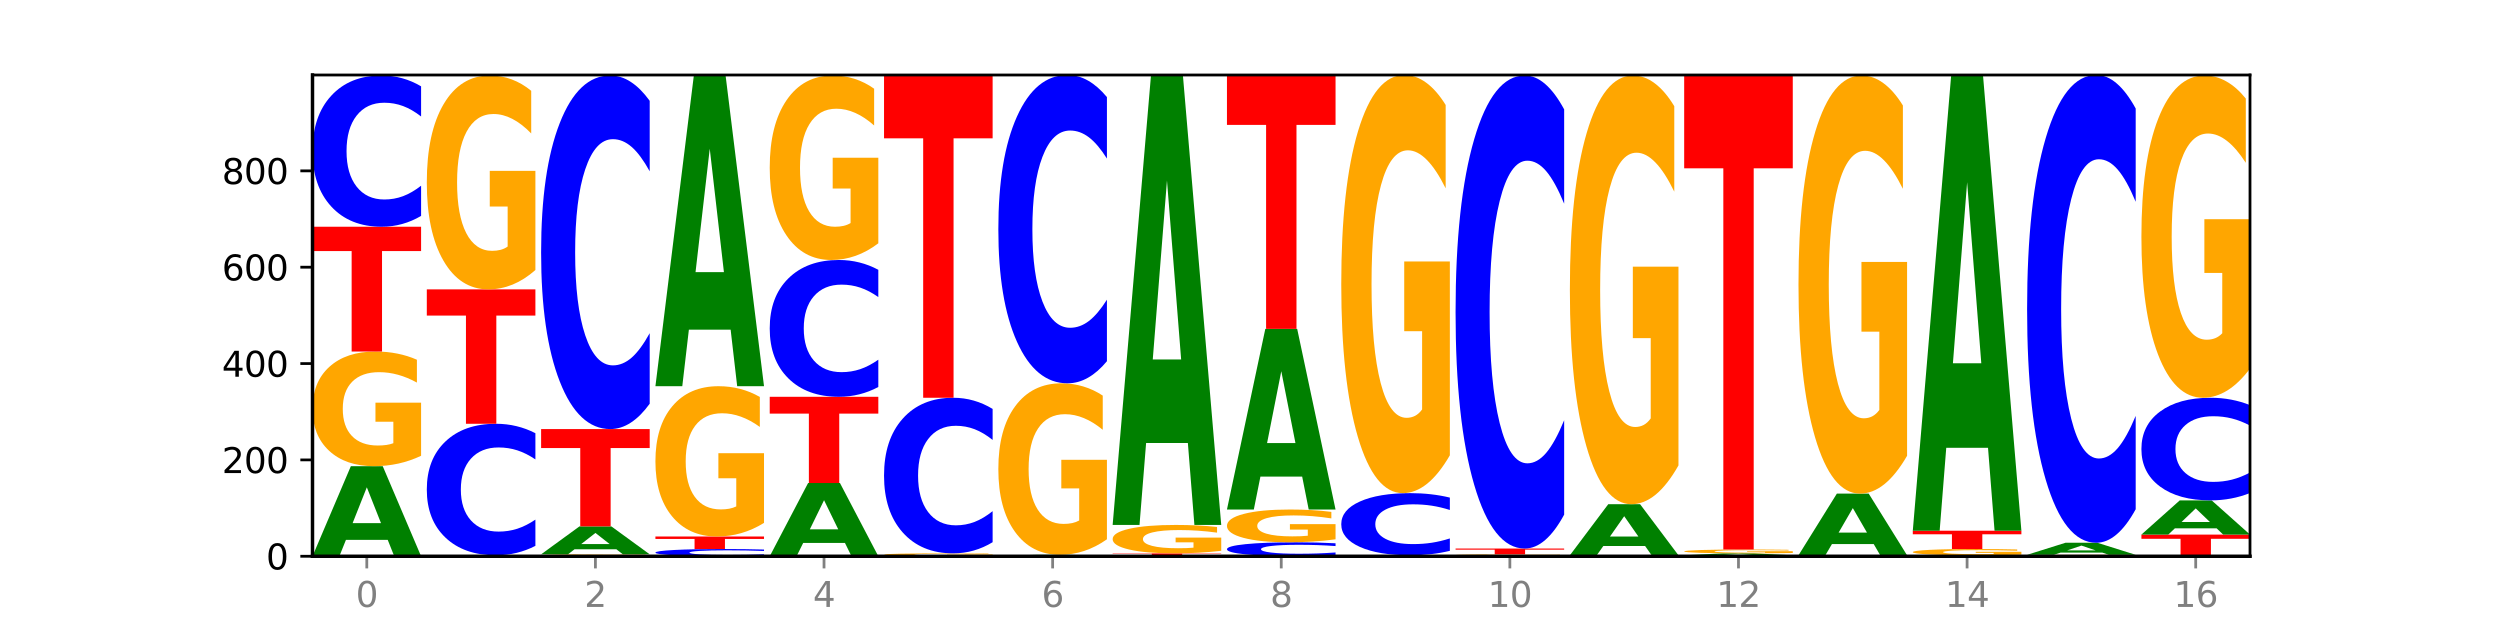 <?xml version="1.0" encoding="utf-8" standalone="no"?>
<!DOCTYPE svg PUBLIC "-//W3C//DTD SVG 1.1//EN"
  "http://www.w3.org/Graphics/SVG/1.1/DTD/svg11.dtd">
<svg xmlns:xlink="http://www.w3.org/1999/xlink" width="720pt" height="180pt" viewBox="0 0 720 180" xmlns="http://www.w3.org/2000/svg" version="1.1">
 <defs>
  <style type="text/css">*{stroke-linejoin: round; stroke-linecap: butt}</style>
 </defs>
 <g id="figure_1">
  <g id="patch_1">
   <path d="M 0 180 
L 720 180 
L 720 0 
L 0 0 
z
" style="fill: #ffffff"/>
  </g>
  <g id="axes_1">
   <g id="patch_2">
    <path d="M 90 160.2 
L 648 160.2 
L 648 21.6 
L 90 21.6 
z
" style="fill: #ffffff"/>
   </g>
   <g id="line2d_1">
    <path d="M 90 160.2 
L 648 160.2 
" clip-path="url(#p12c1f71dbc)" style="fill: none; stroke: #000000; stroke-width: 0.5; stroke-linecap: square"/>
   </g>
   <g id="patch_3">
    <path d="M 111.664 155.474 
L 99.636 155.474 
L 97.737 160.2 
L 90 160.2 
L 101.049 134.256 
L 110.225 134.256 
L 121.274 160.2 
L 113.544 160.2 
L 111.664 155.474 
z
M 101.554 150.659 
L 109.726 150.659 
L 105.647 140.339 
L 101.554 150.659 
z
" clip-path="url(#p12c1f71dbc)" style="fill: #008000"/>
   </g>
   <g id="patch_4">
    <path d="M 121.274 131.268 
Q 118.12 132.762 114.728 133.512 
Q 111.336 134.256 107.719 134.256 
Q 99.546 134.256 94.773 129.809 
Q 90 125.361 90 117.756 
Q 90 110.062 94.857 105.649 
Q 99.722 101.236 108.181 101.236 
Q 111.441 101.236 114.427 101.836 
Q 117.419 102.43 120.069 103.603 
L 120.069 110.185 
Q 117.335 108.678 114.63 107.934 
Q 111.924 107.184 109.205 107.184 
Q 104.172 107.184 101.446 109.926 
Q 98.719 112.661 98.719 117.756 
Q 98.719 122.804 101.348 125.559 
Q 103.976 128.308 108.812 128.308 
Q 110.13 128.308 111.258 128.151 
Q 112.387 127.987 113.284 127.646 
L 113.284 121.467 
L 108.132 121.467 
L 108.132 115.962 
L 121.274 115.962 
L 121.274 131.268 
z
" clip-path="url(#p12c1f71dbc)" style="fill: #ffa600"/>
   </g>
   <g id="patch_5">
    <path d="M 90 65.303 
L 121.274 65.303 
L 121.274 72.311 
L 110.023 72.311 
L 110.023 101.236 
L 101.273 101.236 
L 101.273 72.311 
L 90 72.311 
L 90 65.303 
z
" clip-path="url(#p12c1f71dbc)" style="fill: #ff0000"/>
   </g>
   <g id="patch_6">
    <path d="M 121.274 62.18 
Q 118.658 63.728 115.829 64.511 
Q 113.001 65.303 109.92 65.303 
Q 100.732 65.303 95.366 59.435 
Q 90 53.568 90 43.534 
Q 90 33.464 95.366 27.606 
Q 100.732 21.739 109.92 21.739 
Q 113.001 21.739 115.829 22.531 
Q 118.658 23.314 121.274 24.861 
L 121.274 33.545 
Q 118.635 31.494 116.074 30.54 
Q 113.513 29.586 110.684 29.586 
Q 105.61 29.586 102.702 33.302 
Q 99.802 37.01 99.802 43.534 
Q 99.802 50.031 102.702 53.748 
Q 105.61 57.456 110.684 57.456 
Q 113.513 57.456 116.074 56.502 
Q 118.635 55.539 121.274 53.487 
L 121.274 62.18 
z
" clip-path="url(#p12c1f71dbc)" style="fill: #0000ff"/>
   </g>
   <g id="patch_7">
    <path d="M 144.584 160.149 
L 132.557 160.149 
L 130.657 160.2 
L 122.92 160.2 
L 133.97 159.923 
L 143.145 159.923 
L 154.195 160.2 
L 146.464 160.2 
L 144.584 160.149 
z
M 134.475 160.098 
L 142.647 160.098 
L 138.567 159.988 
L 134.475 160.098 
z
" clip-path="url(#p12c1f71dbc)" style="fill: #008000"/>
   </g>
   <g id="patch_8">
    <path d="M 154.195 157.208 
Q 151.579 158.553 148.75 159.234 
Q 145.921 159.923 142.84 159.923 
Q 133.652 159.923 128.286 154.821 
Q 122.92 149.72 122.92 140.996 
Q 122.92 132.241 128.286 127.148 
Q 133.652 122.047 142.84 122.047 
Q 145.921 122.047 148.75 122.735 
Q 151.579 123.416 154.195 124.762 
L 154.195 132.312 
Q 151.555 130.528 148.994 129.699 
Q 146.433 128.869 143.604 128.869 
Q 138.53 128.869 135.622 132.101 
Q 132.723 135.324 132.723 140.996 
Q 132.723 146.645 135.622 149.877 
Q 138.53 153.1 143.604 153.1 
Q 146.433 153.1 148.994 152.271 
Q 151.555 151.434 154.195 149.65 
L 154.195 157.208 
z
" clip-path="url(#p12c1f71dbc)" style="fill: #0000ff"/>
   </g>
   <g id="patch_9">
    <path d="M 122.92 83.339 
L 154.195 83.339 
L 154.195 90.888 
L 142.943 90.888 
L 142.943 122.047 
L 134.194 122.047 
L 134.194 90.888 
L 122.92 90.888 
L 122.92 83.339 
z
" clip-path="url(#p12c1f71dbc)" style="fill: #ff0000"/>
   </g>
   <g id="patch_10">
    <path d="M 154.195 77.765 
Q 151.041 80.552 147.648 81.952 
Q 144.256 83.339 140.639 83.339 
Q 132.467 83.339 127.694 75.042 
Q 122.92 66.746 122.92 52.558 
Q 122.92 38.204 127.778 29.972 
Q 132.642 21.739 141.102 21.739 
Q 144.361 21.739 147.347 22.859 
Q 150.34 23.966 152.989 26.154 
L 152.989 38.433 
Q 150.256 35.621 147.55 34.234 
Q 144.845 32.835 142.125 32.835 
Q 137.093 32.835 134.366 37.95 
Q 131.64 43.053 131.64 52.558 
Q 131.64 61.974 134.268 67.115 
Q 136.896 72.243 141.733 72.243 
Q 143.05 72.243 144.179 71.95 
Q 145.307 71.645 146.204 71.009 
L 146.204 59.48 
L 141.053 59.48 
L 141.053 49.211 
L 154.195 49.211 
L 154.195 77.765 
z
" clip-path="url(#p12c1f71dbc)" style="fill: #ffa600"/>
   </g>
   <g id="patch_11">
    <path d="M 187.115 160.15 
Q 183.961 160.175 180.569 160.188 
Q 177.176 160.2 173.56 160.2 
Q 165.387 160.2 160.614 160.125 
Q 155.841 160.051 155.841 159.923 
Q 155.841 159.793 160.698 159.719 
Q 165.562 159.645 174.022 159.645 
Q 177.281 159.645 180.267 159.655 
Q 183.26 159.665 185.909 159.685 
L 185.909 159.795 
Q 183.176 159.77 180.47 159.758 
Q 177.765 159.745 175.045 159.745 
Q 170.013 159.745 167.286 159.791 
Q 164.56 159.837 164.56 159.923 
Q 164.56 160.008 167.188 160.054 
Q 169.817 160.1 174.653 160.1 
Q 175.971 160.1 177.099 160.097 
Q 178.228 160.095 179.125 160.089 
L 179.125 159.985 
L 173.973 159.985 
L 173.973 159.893 
L 187.115 159.893 
L 187.115 160.15 
z
" clip-path="url(#p12c1f71dbc)" style="fill: #ffa600"/>
   </g>
   <g id="patch_12">
    <path d="M 177.504 158.179 
L 165.477 158.179 
L 163.578 159.645 
L 155.841 159.645 
L 166.89 151.598 
L 176.066 151.598 
L 187.115 159.645 
L 179.384 159.645 
L 177.504 158.179 
z
M 167.395 156.686 
L 175.567 156.686 
L 171.487 153.485 
L 167.395 156.686 
z
" clip-path="url(#p12c1f71dbc)" style="fill: #008000"/>
   </g>
   <g id="patch_13">
    <path d="M 155.841 123.573 
L 187.115 123.573 
L 187.115 129.039 
L 175.864 129.039 
L 175.864 151.598 
L 167.114 151.598 
L 167.114 129.039 
L 155.841 129.039 
L 155.841 123.573 
z
" clip-path="url(#p12c1f71dbc)" style="fill: #ff0000"/>
   </g>
   <g id="patch_14">
    <path d="M 187.115 116.274 
Q 184.499 119.892 181.67 121.722 
Q 178.841 123.573 175.76 123.573 
Q 166.573 123.573 161.207 109.858 
Q 155.841 96.142 155.841 72.687 
Q 155.841 49.148 161.207 35.454 
Q 166.573 21.739 175.76 21.739 
Q 178.841 21.739 181.67 23.59 
Q 184.499 25.42 187.115 29.038 
L 187.115 49.338 
Q 184.475 44.542 181.914 42.312 
Q 179.354 40.082 176.525 40.082 
Q 171.45 40.082 168.543 48.77 
Q 165.643 57.436 165.643 72.687 
Q 165.643 87.875 168.543 96.563 
Q 171.45 105.23 176.525 105.23 
Q 179.354 105.23 181.914 103 
Q 184.475 100.749 187.115 95.953 
L 187.115 116.274 
z
" clip-path="url(#p12c1f71dbc)" style="fill: #0000ff"/>
   </g>
   <g id="patch_15">
    <path d="M 220.035 160.051 
Q 217.419 160.125 214.591 160.162 
Q 211.762 160.2 208.681 160.2 
Q 199.493 160.2 194.127 159.92 
Q 188.761 159.639 188.761 159.16 
Q 188.761 158.679 194.127 158.399 
Q 199.493 158.119 208.681 158.119 
Q 211.762 158.119 214.591 158.157 
Q 217.419 158.194 220.035 158.268 
L 220.035 158.683 
Q 217.396 158.585 214.835 158.539 
Q 212.274 158.494 209.445 158.494 
Q 204.371 158.494 201.463 158.671 
Q 198.563 158.848 198.563 159.16 
Q 198.563 159.47 201.463 159.648 
Q 204.371 159.825 209.445 159.825 
Q 212.274 159.825 214.835 159.78 
Q 217.396 159.734 220.035 159.636 
L 220.035 160.051 
z
" clip-path="url(#p12c1f71dbc)" style="fill: #0000ff"/>
   </g>
   <g id="patch_16">
    <path d="M 188.761 154.512 
L 220.035 154.512 
L 220.035 155.215 
L 208.784 155.215 
L 208.784 158.119 
L 200.034 158.119 
L 200.034 155.215 
L 188.761 155.215 
L 188.761 154.512 
z
" clip-path="url(#p12c1f71dbc)" style="fill: #ff0000"/>
   </g>
   <g id="patch_17">
    <path d="M 220.035 150.595 
Q 216.881 152.553 213.489 153.537 
Q 210.097 154.512 206.48 154.512 
Q 198.307 154.512 193.534 148.682 
Q 188.761 142.852 188.761 132.882 
Q 188.761 122.796 193.618 117.01 
Q 198.483 111.225 206.943 111.225 
Q 210.202 111.225 213.188 112.012 
Q 216.18 112.79 218.83 114.328 
L 218.83 122.957 
Q 216.096 120.981 213.391 120.006 
Q 210.685 119.022 207.966 119.022 
Q 202.933 119.022 200.207 122.617 
Q 197.48 126.202 197.48 132.882 
Q 197.48 139.499 200.109 143.111 
Q 202.737 146.715 207.573 146.715 
Q 208.891 146.715 210.019 146.509 
Q 211.148 146.294 212.045 145.847 
L 212.045 137.746 
L 206.893 137.746 
L 206.893 130.53 
L 220.035 130.53 
L 220.035 150.595 
z
" clip-path="url(#p12c1f71dbc)" style="fill: #ffa600"/>
   </g>
   <g id="patch_18">
    <path d="M 210.425 94.949 
L 198.397 94.949 
L 196.498 111.225 
L 188.761 111.225 
L 199.81 21.877 
L 208.986 21.877 
L 220.035 111.225 
L 212.305 111.225 
L 210.425 94.949 
z
M 200.315 78.366 
L 208.487 78.366 
L 204.408 42.826 
L 200.315 78.366 
z
" clip-path="url(#p12c1f71dbc)" style="fill: #008000"/>
   </g>
   <g id="patch_19">
    <path d="M 243.345 156.358 
L 231.318 156.358 
L 229.418 160.2 
L 221.681 160.2 
L 232.731 139.112 
L 241.906 139.112 
L 252.956 160.2 
L 245.225 160.2 
L 243.345 156.358 
z
M 233.236 152.444 
L 241.408 152.444 
L 237.328 144.056 
L 233.236 152.444 
z
" clip-path="url(#p12c1f71dbc)" style="fill: #008000"/>
   </g>
   <g id="patch_20">
    <path d="M 221.681 114.277 
L 252.956 114.277 
L 252.956 119.121 
L 241.704 119.121 
L 241.704 139.112 
L 232.955 139.112 
L 232.955 119.121 
L 221.681 119.121 
L 221.681 114.277 
z
" clip-path="url(#p12c1f71dbc)" style="fill: #ff0000"/>
   </g>
   <g id="patch_21">
    <path d="M 252.956 111.453 
Q 250.34 112.853 247.511 113.561 
Q 244.682 114.277 241.601 114.277 
Q 232.414 114.277 227.047 108.971 
Q 221.681 103.664 221.681 94.589 
Q 221.681 85.481 227.047 80.182 
Q 232.414 74.876 241.601 74.876 
Q 244.682 74.876 247.511 75.592 
Q 250.34 76.3 252.956 77.7 
L 252.956 85.554 
Q 250.316 83.699 247.755 82.836 
Q 245.194 81.973 242.366 81.973 
Q 237.291 81.973 234.383 85.335 
Q 231.484 88.688 231.484 94.589 
Q 231.484 100.465 234.383 103.827 
Q 237.291 107.18 242.366 107.18 
Q 245.194 107.18 247.755 106.317 
Q 250.316 105.446 252.956 103.591 
L 252.956 111.453 
z
" clip-path="url(#p12c1f71dbc)" style="fill: #0000ff"/>
   </g>
   <g id="patch_22">
    <path d="M 252.956 70.068 
Q 249.802 72.472 246.409 73.679 
Q 243.017 74.876 239.4 74.876 
Q 231.228 74.876 226.455 67.719 
Q 221.681 60.562 221.681 48.324 
Q 221.681 35.942 226.539 28.84 
Q 231.403 21.739 239.863 21.739 
Q 243.122 21.739 246.108 22.705 
Q 249.101 23.66 251.75 25.548 
L 251.75 36.14 
Q 249.017 33.714 246.311 32.518 
Q 243.606 31.31 240.886 31.31 
Q 235.854 31.31 233.127 35.723 
Q 230.401 40.124 230.401 48.324 
Q 230.401 56.446 233.029 60.881 
Q 235.657 65.304 240.494 65.304 
Q 241.811 65.304 242.94 65.052 
Q 244.068 64.788 244.965 64.24 
L 244.965 54.295 
L 239.814 54.295 
L 239.814 45.437 
L 252.956 45.437 
L 252.956 70.068 
z
" clip-path="url(#p12c1f71dbc)" style="fill: #ffa600"/>
   </g>
   <g id="patch_23">
    <path d="M 276.266 160.175 
L 264.238 160.175 
L 262.339 160.2 
L 254.602 160.2 
L 265.651 160.061 
L 274.827 160.061 
L 285.876 160.2 
L 278.145 160.2 
L 276.266 160.175 
z
M 266.156 160.149 
L 274.328 160.149 
L 270.249 160.094 
L 266.156 160.149 
z
" clip-path="url(#p12c1f71dbc)" style="fill: #008000"/>
   </g>
   <g id="patch_24">
    <path d="M 285.876 159.998 
Q 282.722 160.03 279.33 160.046 
Q 275.937 160.061 272.321 160.061 
Q 264.148 160.061 259.375 159.968 
Q 254.602 159.874 254.602 159.715 
Q 254.602 159.553 259.459 159.46 
Q 264.323 159.368 272.783 159.368 
Q 276.042 159.368 279.028 159.38 
Q 282.021 159.393 284.671 159.417 
L 284.671 159.556 
Q 281.937 159.524 279.232 159.508 
Q 276.526 159.493 273.807 159.493 
Q 268.774 159.493 266.048 159.55 
Q 263.321 159.608 263.321 159.715 
Q 263.321 159.821 265.949 159.879 
Q 268.578 159.936 273.414 159.936 
Q 274.732 159.936 275.86 159.933 
Q 276.989 159.93 277.886 159.922 
L 277.886 159.793 
L 272.734 159.793 
L 272.734 159.677 
L 285.876 159.677 
L 285.876 159.998 
z
" clip-path="url(#p12c1f71dbc)" style="fill: #ffa600"/>
   </g>
   <g id="patch_25">
    <path d="M 285.876 156.155 
Q 283.26 157.748 280.431 158.553 
Q 277.602 159.368 274.522 159.368 
Q 265.334 159.368 259.968 153.332 
Q 254.602 147.297 254.602 136.975 
Q 254.602 126.617 259.968 120.59 
Q 265.334 114.555 274.522 114.555 
Q 277.602 114.555 280.431 115.37 
Q 283.26 116.175 285.876 117.767 
L 285.876 126.7 
Q 283.236 124.589 280.676 123.608 
Q 278.115 122.627 275.286 122.627 
Q 270.211 122.627 267.304 126.45 
Q 264.404 130.264 264.404 136.975 
Q 264.404 143.659 267.304 147.482 
Q 270.211 151.296 275.286 151.296 
Q 278.115 151.296 280.676 150.314 
Q 283.236 149.324 285.876 147.213 
L 285.876 156.155 
z
" clip-path="url(#p12c1f71dbc)" style="fill: #0000ff"/>
   </g>
   <g id="patch_26">
    <path d="M 254.602 21.739 
L 285.876 21.739 
L 285.876 39.84 
L 274.625 39.84 
L 274.625 114.555 
L 265.875 114.555 
L 265.875 39.84 
L 254.602 39.84 
L 254.602 21.739 
z
" clip-path="url(#p12c1f71dbc)" style="fill: #ff0000"/>
   </g>
   <g id="patch_27">
    <path d="M 287.522 160.061 
L 318.796 160.061 
L 318.796 160.088 
L 307.545 160.088 
L 307.545 160.2 
L 298.795 160.2 
L 298.795 160.088 
L 287.522 160.088 
L 287.522 160.061 
z
" clip-path="url(#p12c1f71dbc)" style="fill: #ff0000"/>
   </g>
   <g id="patch_28">
    <path d="M 309.186 160.011 
L 297.158 160.011 
L 295.259 160.061 
L 287.522 160.061 
L 298.571 159.784 
L 307.747 159.784 
L 318.796 160.061 
L 311.066 160.061 
L 309.186 160.011 
z
M 299.077 159.959 
L 307.248 159.959 
L 303.169 159.849 
L 299.077 159.959 
z
" clip-path="url(#p12c1f71dbc)" style="fill: #008000"/>
   </g>
   <g id="patch_29">
    <path d="M 318.796 155.315 
Q 315.642 157.549 312.25 158.672 
Q 308.858 159.784 305.241 159.784 
Q 297.068 159.784 292.295 153.132 
Q 287.522 146.48 287.522 135.104 
Q 287.522 123.595 292.379 116.994 
Q 297.244 110.393 305.704 110.393 
Q 308.963 110.393 311.949 111.291 
Q 314.941 112.178 317.591 113.933 
L 317.591 123.779 
Q 314.857 121.524 312.152 120.412 
Q 309.446 119.289 306.727 119.289 
Q 301.694 119.289 298.968 123.391 
Q 296.241 127.482 296.241 135.104 
Q 296.241 142.654 298.87 146.775 
Q 301.498 150.887 306.334 150.887 
Q 307.652 150.887 308.781 150.652 
Q 309.909 150.408 310.806 149.897 
L 310.806 140.654 
L 305.655 140.654 
L 305.655 132.42 
L 318.796 132.42 
L 318.796 155.315 
z
" clip-path="url(#p12c1f71dbc)" style="fill: #ffa600"/>
   </g>
   <g id="patch_30">
    <path d="M 318.796 104.028 
Q 316.18 107.183 313.352 108.779 
Q 310.523 110.393 307.442 110.393 
Q 298.254 110.393 292.888 98.434 
Q 287.522 86.475 287.522 66.024 
Q 287.522 45.499 292.888 33.559 
Q 298.254 21.6 307.442 21.6 
Q 310.523 21.6 313.352 23.214 
Q 316.18 24.81 318.796 27.965 
L 318.796 45.664 
Q 316.157 41.483 313.596 39.538 
Q 311.035 37.594 308.206 37.594 
Q 303.132 37.594 300.224 45.169 
Q 297.324 52.726 297.324 66.024 
Q 297.324 79.267 300.224 86.842 
Q 303.132 94.399 308.206 94.399 
Q 311.035 94.399 313.596 92.454 
Q 316.157 90.492 318.796 86.31 
L 318.796 104.028 
z
" clip-path="url(#p12c1f71dbc)" style="fill: #0000ff"/>
   </g>
   <g id="patch_31">
    <path d="M 351.717 160.18 
Q 349.101 160.19 346.272 160.195 
Q 343.443 160.2 340.362 160.2 
Q 331.175 160.2 325.809 160.163 
Q 320.442 160.125 320.442 160.061 
Q 320.442 159.997 325.809 159.96 
Q 331.175 159.923 340.362 159.923 
Q 343.443 159.923 346.272 159.928 
Q 349.101 159.933 351.717 159.942 
L 351.717 159.998 
Q 349.077 159.985 346.516 159.979 
Q 343.955 159.973 341.127 159.973 
Q 336.052 159.973 333.144 159.996 
Q 330.245 160.02 330.245 160.061 
Q 330.245 160.103 333.144 160.126 
Q 336.052 160.15 341.127 160.15 
Q 343.955 160.15 346.516 160.144 
Q 349.077 160.138 351.717 160.125 
L 351.717 160.18 
z
" clip-path="url(#p12c1f71dbc)" style="fill: #0000ff"/>
   </g>
   <g id="patch_32">
    <path d="M 320.442 159.368 
L 351.717 159.368 
L 351.717 159.476 
L 340.465 159.476 
L 340.465 159.923 
L 331.716 159.923 
L 331.716 159.476 
L 320.442 159.476 
L 320.442 159.368 
z
" clip-path="url(#p12c1f71dbc)" style="fill: #ff0000"/>
   </g>
   <g id="patch_33">
    <path d="M 351.717 158.627 
Q 348.563 158.997 345.17 159.183 
Q 341.778 159.368 338.161 159.368 
Q 329.989 159.368 325.216 158.265 
Q 320.442 157.163 320.442 155.277 
Q 320.442 153.37 325.3 152.276 
Q 330.164 151.182 338.624 151.182 
Q 341.883 151.182 344.869 151.331 
Q 347.862 151.478 350.511 151.769 
L 350.511 153.4 
Q 347.778 153.027 345.072 152.842 
Q 342.367 152.656 339.647 152.656 
Q 334.615 152.656 331.888 153.336 
Q 329.162 154.014 329.162 155.277 
Q 329.162 156.529 331.79 157.212 
Q 334.419 157.893 339.255 157.893 
Q 340.572 157.893 341.701 157.854 
Q 342.829 157.814 343.727 157.729 
L 343.727 156.197 
L 338.575 156.197 
L 338.575 154.833 
L 351.717 154.833 
L 351.717 158.627 
z
" clip-path="url(#p12c1f71dbc)" style="fill: #ffa600"/>
   </g>
   <g id="patch_34">
    <path d="M 342.106 127.576 
L 330.079 127.576 
L 328.18 151.182 
L 320.442 151.182 
L 331.492 21.6 
L 340.668 21.6 
L 351.717 151.182 
L 343.986 151.182 
L 342.106 127.576 
z
M 331.997 103.526 
L 340.169 103.526 
L 336.089 51.982 
L 331.997 103.526 
z
" clip-path="url(#p12c1f71dbc)" style="fill: #008000"/>
   </g>
   <g id="patch_35">
    <path d="M 384.637 159.912 
Q 382.021 160.055 379.192 160.127 
Q 376.364 160.2 373.283 160.2 
Q 364.095 160.2 358.729 159.658 
Q 353.363 159.116 353.363 158.19 
Q 353.363 157.26 358.729 156.718 
Q 364.095 156.177 373.283 156.177 
Q 376.364 156.177 379.192 156.25 
Q 382.021 156.322 384.637 156.465 
L 384.637 157.267 
Q 381.997 157.078 379.437 156.989 
Q 376.876 156.901 374.047 156.901 
Q 368.972 156.901 366.065 157.245 
Q 363.165 157.587 363.165 158.19 
Q 363.165 158.79 366.065 159.133 
Q 368.972 159.475 374.047 159.475 
Q 376.876 159.475 379.437 159.387 
Q 381.997 159.298 384.637 159.109 
L 384.637 159.912 
z
" clip-path="url(#p12c1f71dbc)" style="fill: #0000ff"/>
   </g>
   <g id="patch_36">
    <path d="M 384.637 155.323 
Q 381.483 155.75 378.091 155.964 
Q 374.698 156.177 371.082 156.177 
Q 362.909 156.177 358.136 154.906 
Q 353.363 153.635 353.363 151.462 
Q 353.363 149.264 358.22 148.003 
Q 363.084 146.742 371.544 146.742 
Q 374.803 146.742 377.789 146.914 
Q 380.782 147.083 383.432 147.419 
L 383.432 149.299 
Q 380.698 148.869 377.993 148.656 
Q 375.287 148.442 372.568 148.442 
Q 367.535 148.442 364.809 149.225 
Q 362.082 150.007 362.082 151.462 
Q 362.082 152.905 364.71 153.692 
Q 367.339 154.477 372.175 154.477 
Q 373.493 154.477 374.621 154.432 
Q 375.75 154.386 376.647 154.288 
L 376.647 152.523 
L 371.495 152.523 
L 371.495 150.95 
L 384.637 150.95 
L 384.637 155.323 
z
" clip-path="url(#p12c1f71dbc)" style="fill: #ffa600"/>
   </g>
   <g id="patch_37">
    <path d="M 375.027 137.265 
L 362.999 137.265 
L 361.1 146.742 
L 353.363 146.742 
L 364.412 94.715 
L 373.588 94.715 
L 384.637 146.742 
L 376.907 146.742 
L 375.027 137.265 
z
M 364.917 127.609 
L 373.089 127.609 
L 369.01 106.914 
L 364.917 127.609 
z
" clip-path="url(#p12c1f71dbc)" style="fill: #008000"/>
   </g>
   <g id="patch_38">
    <path d="M 353.363 21.739 
L 384.637 21.739 
L 384.637 35.971 
L 373.386 35.971 
L 373.386 94.715 
L 364.636 94.715 
L 364.636 35.971 
L 353.363 35.971 
L 353.363 21.739 
z
" clip-path="url(#p12c1f71dbc)" style="fill: #ff0000"/>
   </g>
   <g id="patch_39">
    <path d="M 407.947 160.175 
L 395.919 160.175 
L 394.02 160.2 
L 386.283 160.2 
L 397.332 160.061 
L 406.508 160.061 
L 417.558 160.2 
L 409.827 160.2 
L 407.947 160.175 
z
M 397.838 160.149 
L 406.009 160.149 
L 401.93 160.094 
L 397.838 160.149 
z
" clip-path="url(#p12c1f71dbc)" style="fill: #008000"/>
   </g>
   <g id="patch_40">
    <path d="M 386.283 159.923 
L 417.558 159.923 
L 417.558 159.95 
L 406.306 159.95 
L 406.306 160.061 
L 397.556 160.061 
L 397.556 159.95 
L 386.283 159.95 
L 386.283 159.923 
z
" clip-path="url(#p12c1f71dbc)" style="fill: #ff0000"/>
   </g>
   <g id="patch_41">
    <path d="M 417.558 158.64 
Q 414.941 159.276 412.113 159.597 
Q 409.284 159.923 406.203 159.923 
Q 397.015 159.923 391.649 157.512 
Q 386.283 155.102 386.283 150.979 
Q 386.283 146.842 391.649 144.436 
Q 397.015 142.025 406.203 142.025 
Q 409.284 142.025 412.113 142.351 
Q 414.941 142.672 417.558 143.308 
L 417.558 146.876 
Q 414.918 146.033 412.357 145.641 
Q 409.796 145.249 406.967 145.249 
Q 401.893 145.249 398.985 146.776 
Q 396.085 148.299 396.085 150.979 
Q 396.085 153.649 398.985 155.176 
Q 401.893 156.699 406.967 156.699 
Q 409.796 156.699 412.357 156.307 
Q 414.918 155.911 417.558 155.068 
L 417.558 158.64 
z
" clip-path="url(#p12c1f71dbc)" style="fill: #0000ff"/>
   </g>
   <g id="patch_42">
    <path d="M 417.558 131.129 
Q 414.403 136.577 411.011 139.314 
Q 407.619 142.025 404.002 142.025 
Q 395.829 142.025 391.056 125.806 
Q 386.283 109.587 386.283 81.85 
Q 386.283 53.79 391.14 37.695 
Q 396.005 21.6 404.465 21.6 
Q 407.724 21.6 410.71 23.789 
Q 413.703 25.953 416.352 30.232 
L 416.352 54.237 
Q 413.618 48.74 410.913 46.028 
Q 408.207 43.292 405.488 43.292 
Q 400.455 43.292 397.729 53.292 
Q 395.002 63.267 395.002 81.85 
Q 395.002 100.258 397.631 110.308 
Q 400.259 120.333 405.095 120.333 
Q 406.413 120.333 407.542 119.761 
Q 408.67 119.164 409.567 117.92 
L 409.567 95.383 
L 404.416 95.383 
L 404.416 75.308 
L 417.558 75.308 
L 417.558 131.129 
z
" clip-path="url(#p12c1f71dbc)" style="fill: #ffa600"/>
   </g>
   <g id="patch_43">
    <path d="M 440.867 160.175 
L 428.84 160.175 
L 426.941 160.2 
L 419.204 160.2 
L 430.253 160.061 
L 439.429 160.061 
L 450.478 160.2 
L 442.747 160.2 
L 440.867 160.175 
z
M 430.758 160.149 
L 438.93 160.149 
L 434.85 160.094 
L 430.758 160.149 
z
" clip-path="url(#p12c1f71dbc)" style="fill: #008000"/>
   </g>
   <g id="patch_44">
    <path d="M 450.478 160.024 
Q 447.324 160.042 443.931 160.052 
Q 440.539 160.061 436.922 160.061 
Q 428.75 160.061 423.977 160.005 
Q 419.204 159.949 419.204 159.853 
Q 419.204 159.756 424.061 159.701 
Q 428.925 159.645 437.385 159.645 
Q 440.644 159.645 443.63 159.653 
Q 446.623 159.66 449.272 159.675 
L 449.272 159.758 
Q 446.539 159.739 443.833 159.729 
Q 441.128 159.72 438.408 159.72 
Q 433.376 159.72 430.649 159.755 
Q 427.923 159.789 427.923 159.853 
Q 427.923 159.917 430.551 159.952 
Q 433.18 159.986 438.016 159.986 
Q 439.334 159.986 440.462 159.984 
Q 441.59 159.982 442.488 159.978 
L 442.488 159.9 
L 437.336 159.9 
L 437.336 159.831 
L 450.478 159.831 
L 450.478 160.024 
z
" clip-path="url(#p12c1f71dbc)" style="fill: #ffa600"/>
   </g>
   <g id="patch_45">
    <path d="M 419.204 157.98 
L 450.478 157.98 
L 450.478 158.305 
L 439.226 158.305 
L 439.226 159.645 
L 430.477 159.645 
L 430.477 158.305 
L 419.204 158.305 
L 419.204 157.98 
z
" clip-path="url(#p12c1f71dbc)" style="fill: #ff0000"/>
   </g>
   <g id="patch_46">
    <path d="M 450.478 148.214 
Q 447.862 153.055 445.033 155.504 
Q 442.204 157.98 439.123 157.98 
Q 429.936 157.98 424.57 139.631 
Q 419.204 121.281 419.204 89.902 
Q 419.204 58.409 424.57 40.088 
Q 429.936 21.739 439.123 21.739 
Q 442.204 21.739 445.033 24.215 
Q 447.862 26.664 450.478 31.504 
L 450.478 58.663 
Q 447.838 52.246 445.277 49.263 
Q 442.716 46.28 439.888 46.28 
Q 434.813 46.28 431.906 57.903 
Q 429.006 69.498 429.006 89.902 
Q 429.006 110.221 431.906 121.844 
Q 434.813 133.439 439.888 133.439 
Q 442.716 133.439 445.277 130.456 
Q 447.838 127.445 450.478 121.028 
L 450.478 148.214 
z
" clip-path="url(#p12c1f71dbc)" style="fill: #0000ff"/>
   </g>
   <g id="patch_47">
    <path d="M 483.398 160.19 
Q 480.782 160.195 477.953 160.197 
Q 475.125 160.2 472.044 160.2 
Q 462.856 160.2 457.49 160.181 
Q 452.124 160.163 452.124 160.131 
Q 452.124 160.099 457.49 160.08 
Q 462.856 160.061 472.044 160.061 
Q 475.125 160.061 477.953 160.064 
Q 480.782 160.066 483.398 160.071 
L 483.398 160.099 
Q 480.759 160.092 478.198 160.089 
Q 475.637 160.086 472.808 160.086 
Q 467.733 160.086 464.826 160.098 
Q 461.926 160.11 461.926 160.131 
Q 461.926 160.151 464.826 160.163 
Q 467.733 160.175 472.808 160.175 
Q 475.637 160.175 478.198 160.172 
Q 480.759 160.169 483.398 160.162 
L 483.398 160.19 
z
" clip-path="url(#p12c1f71dbc)" style="fill: #0000ff"/>
   </g>
   <g id="patch_48">
    <path d="M 452.124 159.923 
L 483.398 159.923 
L 483.398 159.95 
L 472.147 159.95 
L 472.147 160.061 
L 463.397 160.061 
L 463.397 159.95 
L 452.124 159.95 
L 452.124 159.923 
z
" clip-path="url(#p12c1f71dbc)" style="fill: #ff0000"/>
   </g>
   <g id="patch_49">
    <path d="M 473.788 157.243 
L 461.76 157.243 
L 459.861 159.923 
L 452.124 159.923 
L 463.173 145.216 
L 472.349 145.216 
L 483.398 159.923 
L 475.668 159.923 
L 473.788 157.243 
z
M 463.678 154.514 
L 471.85 154.514 
L 467.771 148.664 
L 463.678 154.514 
z
" clip-path="url(#p12c1f71dbc)" style="fill: #008000"/>
   </g>
   <g id="patch_50">
    <path d="M 483.398 134.044 
Q 480.244 139.63 476.852 142.436 
Q 473.459 145.216 469.843 145.216 
Q 461.67 145.216 456.897 128.586 
Q 452.124 111.956 452.124 83.516 
Q 452.124 54.744 456.981 38.242 
Q 461.845 21.739 470.305 21.739 
Q 473.565 21.739 476.55 23.983 
Q 479.543 26.202 482.193 30.59 
L 482.193 55.203 
Q 479.459 49.566 476.754 46.786 
Q 474.048 43.98 471.329 43.98 
Q 466.296 43.98 463.57 54.234 
Q 460.843 64.462 460.843 83.516 
Q 460.843 102.391 463.472 112.695 
Q 466.1 122.974 470.936 122.974 
Q 472.254 122.974 473.382 122.388 
Q 474.511 121.776 475.408 120.5 
L 475.408 97.391 
L 470.256 97.391 
L 470.256 76.808 
L 483.398 76.808 
L 483.398 134.044 
z
" clip-path="url(#p12c1f71dbc)" style="fill: #ffa600"/>
   </g>
   <g id="patch_51">
    <path d="M 516.319 160.18 
Q 513.703 160.19 510.874 160.195 
Q 508.045 160.2 504.964 160.2 
Q 495.776 160.2 490.41 160.163 
Q 485.044 160.125 485.044 160.061 
Q 485.044 159.997 490.41 159.96 
Q 495.776 159.923 504.964 159.923 
Q 508.045 159.923 510.874 159.928 
Q 513.703 159.933 516.319 159.942 
L 516.319 159.998 
Q 513.679 159.985 511.118 159.979 
Q 508.557 159.973 505.728 159.973 
Q 500.654 159.973 497.746 159.996 
Q 494.847 160.02 494.847 160.061 
Q 494.847 160.103 497.746 160.126 
Q 500.654 160.15 505.728 160.15 
Q 508.557 160.15 511.118 160.144 
Q 513.679 160.138 516.319 160.125 
L 516.319 160.18 
z
" clip-path="url(#p12c1f71dbc)" style="fill: #0000ff"/>
   </g>
   <g id="patch_52">
    <path d="M 506.708 159.821 
L 494.68 159.821 
L 492.781 159.923 
L 485.044 159.923 
L 496.094 159.368 
L 505.269 159.368 
L 516.319 159.923 
L 508.588 159.923 
L 506.708 159.821 
z
M 496.599 159.718 
L 504.771 159.718 
L 500.691 159.498 
L 496.599 159.718 
z
" clip-path="url(#p12c1f71dbc)" style="fill: #008000"/>
   </g>
   <g id="patch_53">
    <path d="M 516.319 159.267 
Q 513.165 159.317 509.772 159.343 
Q 506.38 159.368 502.763 159.368 
Q 494.591 159.368 489.817 159.218 
Q 485.044 159.069 485.044 158.813 
Q 485.044 158.554 489.902 158.406 
Q 494.766 158.258 503.226 158.258 
Q 506.485 158.258 509.471 158.278 
Q 512.464 158.298 515.113 158.337 
L 515.113 158.558 
Q 512.38 158.508 509.674 158.483 
Q 506.969 158.458 504.249 158.458 
Q 499.217 158.458 496.49 158.55 
Q 493.763 158.642 493.763 158.813 
Q 493.763 158.983 496.392 159.075 
Q 499.02 159.168 503.857 159.168 
Q 505.174 159.168 506.303 159.162 
Q 507.431 159.157 508.328 159.145 
L 508.328 158.938 
L 503.177 158.938 
L 503.177 158.753 
L 516.319 158.753 
L 516.319 159.267 
z
" clip-path="url(#p12c1f71dbc)" style="fill: #ffa600"/>
   </g>
   <g id="patch_54">
    <path d="M 485.044 21.877 
L 516.319 21.877 
L 516.319 48.475 
L 505.067 48.475 
L 505.067 158.258 
L 496.318 158.258 
L 496.318 48.475 
L 485.044 48.475 
L 485.044 21.877 
z
" clip-path="url(#p12c1f71dbc)" style="fill: #ff0000"/>
   </g>
   <g id="patch_55">
    <path d="M 549.239 160.19 
Q 546.623 160.195 543.794 160.197 
Q 540.965 160.2 537.884 160.2 
Q 528.697 160.2 523.331 160.181 
Q 517.965 160.163 517.965 160.131 
Q 517.965 160.099 523.331 160.08 
Q 528.697 160.061 537.884 160.061 
Q 540.965 160.061 543.794 160.064 
Q 546.623 160.066 549.239 160.071 
L 549.239 160.099 
Q 546.599 160.092 544.038 160.089 
Q 541.477 160.086 538.649 160.086 
Q 533.574 160.086 530.667 160.098 
Q 527.767 160.11 527.767 160.131 
Q 527.767 160.151 530.667 160.163 
Q 533.574 160.175 538.649 160.175 
Q 541.477 160.175 544.038 160.172 
Q 546.599 160.169 549.239 160.162 
L 549.239 160.19 
z
" clip-path="url(#p12c1f71dbc)" style="fill: #0000ff"/>
   </g>
   <g id="patch_56">
    <path d="M 517.965 159.923 
L 549.239 159.923 
L 549.239 159.95 
L 537.987 159.95 
L 537.987 160.061 
L 529.238 160.061 
L 529.238 159.95 
L 517.965 159.95 
L 517.965 159.923 
z
" clip-path="url(#p12c1f71dbc)" style="fill: #ff0000"/>
   </g>
   <g id="patch_57">
    <path d="M 539.628 156.687 
L 527.601 156.687 
L 525.702 159.923 
L 517.965 159.923 
L 529.014 142.164 
L 538.19 142.164 
L 549.239 159.923 
L 541.508 159.923 
L 539.628 156.687 
z
M 529.519 153.392 
L 537.691 153.392 
L 533.611 146.328 
L 529.519 153.392 
z
" clip-path="url(#p12c1f71dbc)" style="fill: #008000"/>
   </g>
   <g id="patch_58">
    <path d="M 549.239 131.268 
Q 546.085 136.716 542.692 139.452 
Q 539.3 142.164 535.683 142.164 
Q 527.511 142.164 522.738 125.945 
Q 517.965 109.726 517.965 81.989 
Q 517.965 53.928 522.822 37.834 
Q 527.686 21.739 536.146 21.739 
Q 539.405 21.739 542.391 23.928 
Q 545.384 26.092 548.033 30.371 
L 548.033 54.376 
Q 545.3 48.879 542.594 46.167 
Q 539.889 43.431 537.169 43.431 
Q 532.137 43.431 529.41 53.431 
Q 526.684 63.406 526.684 81.989 
Q 526.684 100.397 529.312 110.447 
Q 531.941 120.472 536.777 120.472 
Q 538.095 120.472 539.223 119.9 
Q 540.351 119.303 541.249 118.059 
L 541.249 95.521 
L 536.097 95.521 
L 536.097 75.446 
L 549.239 75.446 
L 549.239 131.268 
z
" clip-path="url(#p12c1f71dbc)" style="fill: #ffa600"/>
   </g>
   <g id="patch_59">
    <path d="M 582.159 160.18 
Q 579.543 160.19 576.714 160.195 
Q 573.886 160.2 570.805 160.2 
Q 561.617 160.2 556.251 160.163 
Q 550.885 160.125 550.885 160.061 
Q 550.885 159.997 556.251 159.96 
Q 561.617 159.923 570.805 159.923 
Q 573.886 159.923 576.714 159.928 
Q 579.543 159.933 582.159 159.942 
L 582.159 159.998 
Q 579.52 159.985 576.959 159.979 
Q 574.398 159.973 571.569 159.973 
Q 566.495 159.973 563.587 159.996 
Q 560.687 160.02 560.687 160.061 
Q 560.687 160.103 563.587 160.126 
Q 566.495 160.15 571.569 160.15 
Q 574.398 160.15 576.959 160.144 
Q 579.52 160.138 582.159 160.125 
L 582.159 160.18 
z
" clip-path="url(#p12c1f71dbc)" style="fill: #0000ff"/>
   </g>
   <g id="patch_60">
    <path d="M 582.159 159.759 
Q 579.005 159.841 575.613 159.882 
Q 572.22 159.923 568.604 159.923 
Q 560.431 159.923 555.658 159.68 
Q 550.885 159.437 550.885 159.021 
Q 550.885 158.601 555.742 158.36 
Q 560.606 158.119 569.066 158.119 
Q 572.326 158.119 575.311 158.152 
Q 578.304 158.184 580.954 158.248 
L 580.954 158.608 
Q 578.22 158.525 575.515 158.485 
Q 572.809 158.444 570.09 158.444 
Q 565.057 158.444 562.331 158.594 
Q 559.604 158.743 559.604 159.021 
Q 559.604 159.297 562.233 159.447 
Q 564.861 159.598 569.697 159.598 
Q 571.015 159.598 572.143 159.589 
Q 573.272 159.58 574.169 159.562 
L 574.169 159.224 
L 569.017 159.224 
L 569.017 158.923 
L 582.159 158.923 
L 582.159 159.759 
z
" clip-path="url(#p12c1f71dbc)" style="fill: #ffa600"/>
   </g>
   <g id="patch_61">
    <path d="M 550.885 152.847 
L 582.159 152.847 
L 582.159 153.875 
L 570.908 153.875 
L 570.908 158.119 
L 562.158 158.119 
L 562.158 153.875 
L 550.885 153.875 
L 550.885 152.847 
z
" clip-path="url(#p12c1f71dbc)" style="fill: #ff0000"/>
   </g>
   <g id="patch_62">
    <path d="M 572.549 128.963 
L 560.521 128.963 
L 558.622 152.847 
L 550.885 152.847 
L 561.934 21.739 
L 571.11 21.739 
L 582.159 152.847 
L 574.429 152.847 
L 572.549 128.963 
z
M 562.439 104.63 
L 570.611 104.63 
L 566.532 52.479 
L 562.439 104.63 
z
" clip-path="url(#p12c1f71dbc)" style="fill: #008000"/>
   </g>
   <g id="patch_63">
    <path d="M 583.805 160.061 
L 615.08 160.061 
L 615.08 160.088 
L 603.828 160.088 
L 603.828 160.2 
L 595.079 160.2 
L 595.079 160.088 
L 583.805 160.088 
L 583.805 160.061 
z
" clip-path="url(#p12c1f71dbc)" style="fill: #ff0000"/>
   </g>
   <g id="patch_64">
    <path d="M 615.08 160.036 
Q 611.926 160.049 608.533 160.055 
Q 605.141 160.061 601.524 160.061 
Q 593.352 160.061 588.578 160.024 
Q 583.805 159.987 583.805 159.923 
Q 583.805 159.858 588.663 159.821 
Q 593.527 159.784 601.987 159.784 
Q 605.246 159.784 608.232 159.789 
Q 611.225 159.794 613.874 159.804 
L 613.874 159.859 
Q 611.141 159.846 608.435 159.84 
Q 605.73 159.834 603.01 159.834 
Q 597.978 159.834 595.251 159.857 
Q 592.525 159.88 592.525 159.923 
Q 592.525 159.965 595.153 159.988 
Q 597.781 160.011 602.618 160.011 
Q 603.935 160.011 605.064 160.01 
Q 606.192 160.009 607.089 160.006 
L 607.089 159.954 
L 601.938 159.954 
L 601.938 159.908 
L 615.08 159.908 
L 615.08 160.036 
z
" clip-path="url(#p12c1f71dbc)" style="fill: #ffa600"/>
   </g>
   <g id="patch_65">
    <path d="M 605.469 159.152 
L 593.441 159.152 
L 591.542 159.784 
L 583.805 159.784 
L 594.855 156.315 
L 604.03 156.315 
L 615.08 159.784 
L 607.349 159.784 
L 605.469 159.152 
z
M 595.36 158.508 
L 603.532 158.508 
L 599.452 157.129 
L 595.36 158.508 
z
" clip-path="url(#p12c1f71dbc)" style="fill: #008000"/>
   </g>
   <g id="patch_66">
    <path d="M 615.08 146.659 
Q 612.464 151.445 609.635 153.866 
Q 606.806 156.315 603.725 156.315 
Q 594.537 156.315 589.171 138.171 
Q 583.805 120.028 583.805 88.999 
Q 583.805 57.86 589.171 39.744 
Q 594.537 21.6 603.725 21.6 
Q 606.806 21.6 609.635 24.049 
Q 612.464 26.47 615.08 31.256 
L 615.08 58.11 
Q 612.44 51.766 609.879 48.816 
Q 607.318 45.866 604.489 45.866 
Q 599.415 45.866 596.507 57.359 
Q 593.608 68.824 593.608 88.999 
Q 593.608 109.091 596.507 120.584 
Q 599.415 132.049 604.489 132.049 
Q 607.318 132.049 609.879 129.1 
Q 612.44 126.122 615.08 119.777 
L 615.08 146.659 
z
" clip-path="url(#p12c1f71dbc)" style="fill: #0000ff"/>
   </g>
   <g id="patch_67">
    <path d="M 616.726 153.957 
L 648 153.957 
L 648 155.174 
L 636.749 155.174 
L 636.749 160.2 
L 627.999 160.2 
L 627.999 155.174 
L 616.726 155.174 
L 616.726 153.957 
z
" clip-path="url(#p12c1f71dbc)" style="fill: #ff0000"/>
   </g>
   <g id="patch_68">
    <path d="M 638.389 152.162 
L 626.362 152.162 
L 624.463 153.957 
L 616.726 153.957 
L 627.775 144.106 
L 636.951 144.106 
L 648 153.957 
L 640.269 153.957 
L 638.389 152.162 
z
M 628.28 150.334 
L 636.452 150.334 
L 632.372 146.416 
L 628.28 150.334 
z
" clip-path="url(#p12c1f71dbc)" style="fill: #008000"/>
   </g>
   <g id="patch_69">
    <path d="M 648 141.988 
Q 645.384 143.038 642.555 143.569 
Q 639.726 144.106 636.645 144.106 
Q 627.458 144.106 622.092 140.126 
Q 616.726 136.146 616.726 129.34 
Q 616.726 122.509 622.092 118.535 
Q 627.458 114.555 636.645 114.555 
Q 639.726 114.555 642.555 115.092 
Q 645.384 115.623 648 116.673 
L 648 122.564 
Q 645.36 121.172 642.799 120.525 
Q 640.239 119.878 637.41 119.878 
Q 632.335 119.878 629.428 122.399 
Q 626.528 124.914 626.528 129.34 
Q 626.528 133.747 629.428 136.268 
Q 632.335 138.783 637.41 138.783 
Q 640.239 138.783 642.799 138.136 
Q 645.36 137.483 648 136.091 
L 648 141.988 
z
" clip-path="url(#p12c1f71dbc)" style="fill: #0000ff"/>
   </g>
   <g id="patch_70">
    <path d="M 648 106.157 
Q 644.846 110.356 641.454 112.465 
Q 638.061 114.555 634.445 114.555 
Q 626.272 114.555 621.499 102.054 
Q 616.726 89.553 616.726 68.176 
Q 616.726 46.549 621.583 34.144 
Q 626.447 21.739 634.907 21.739 
Q 638.166 21.739 641.152 23.426 
Q 644.145 25.094 646.794 28.392 
L 646.794 46.894 
Q 644.061 42.656 641.355 40.567 
Q 638.65 38.458 635.93 38.458 
Q 630.898 38.458 628.171 46.165 
Q 625.445 53.853 625.445 68.176 
Q 625.445 82.364 628.073 90.109 
Q 630.702 97.836 635.538 97.836 
Q 636.856 97.836 637.984 97.395 
Q 639.113 96.935 640.01 95.976 
L 640.01 78.606 
L 634.858 78.606 
L 634.858 63.133 
L 648 63.133 
L 648 106.157 
z
" clip-path="url(#p12c1f71dbc)" style="fill: #ffa600"/>
   </g>
   <g id="matplotlib.axis_1">
    <g id="xtick_1">
     <g id="line2d_2">
      <defs>
       <path id="mfc7d2f6902" d="M 0 0 
L 0 3.5 
" style="stroke: #808080; stroke-width: 0.8"/>
      </defs>
      <g>
       <use xlink:href="#mfc7d2f6902" x="105.637" y="160.2" style="fill: #808080; stroke: #808080; stroke-width: 0.8"/>
      </g>
     </g>
     <g id="text_1">
      <!-- 0 -->
      <g style="fill: #808080" transform="translate(102.456 174.798) scale(0.1 -0.1)">
       <defs>
        <path id="DejaVuSans-30" d="M 2034 4250 
Q 1547 4250 1301 3770 
Q 1056 3291 1056 2328 
Q 1056 1369 1301 889 
Q 1547 409 2034 409 
Q 2525 409 2770 889 
Q 3016 1369 3016 2328 
Q 3016 3291 2770 3770 
Q 2525 4250 2034 4250 
z
M 2034 4750 
Q 2819 4750 3233 4129 
Q 3647 3509 3647 2328 
Q 3647 1150 3233 529 
Q 2819 -91 2034 -91 
Q 1250 -91 836 529 
Q 422 1150 422 2328 
Q 422 3509 836 4129 
Q 1250 4750 2034 4750 
z
" transform="scale(0.016)"/>
       </defs>
       <use xlink:href="#DejaVuSans-30"/>
      </g>
     </g>
    </g>
    <g id="xtick_2">
     <g id="line2d_3">
      <g>
       <use xlink:href="#mfc7d2f6902" x="171.478" y="160.2" style="fill: #808080; stroke: #808080; stroke-width: 0.8"/>
      </g>
     </g>
     <g id="text_2">
      <!-- 2 -->
      <g style="fill: #808080" transform="translate(168.297 174.798) scale(0.1 -0.1)">
       <defs>
        <path id="DejaVuSans-32" d="M 1228 531 
L 3431 531 
L 3431 0 
L 469 0 
L 469 531 
Q 828 903 1448 1529 
Q 2069 2156 2228 2338 
Q 2531 2678 2651 2914 
Q 2772 3150 2772 3378 
Q 2772 3750 2511 3984 
Q 2250 4219 1831 4219 
Q 1534 4219 1204 4116 
Q 875 4013 500 3803 
L 500 4441 
Q 881 4594 1212 4672 
Q 1544 4750 1819 4750 
Q 2544 4750 2975 4387 
Q 3406 4025 3406 3419 
Q 3406 3131 3298 2873 
Q 3191 2616 2906 2266 
Q 2828 2175 2409 1742 
Q 1991 1309 1228 531 
z
" transform="scale(0.016)"/>
       </defs>
       <use xlink:href="#DejaVuSans-32"/>
      </g>
     </g>
    </g>
    <g id="xtick_3">
     <g id="line2d_4">
      <g>
       <use xlink:href="#mfc7d2f6902" x="237.319" y="160.2" style="fill: #808080; stroke: #808080; stroke-width: 0.8"/>
      </g>
     </g>
     <g id="text_3">
      <!-- 4 -->
      <g style="fill: #808080" transform="translate(234.137 174.798) scale(0.1 -0.1)">
       <defs>
        <path id="DejaVuSans-34" d="M 2419 4116 
L 825 1625 
L 2419 1625 
L 2419 4116 
z
M 2253 4666 
L 3047 4666 
L 3047 1625 
L 3713 1625 
L 3713 1100 
L 3047 1100 
L 3047 0 
L 2419 0 
L 2419 1100 
L 313 1100 
L 313 1709 
L 2253 4666 
z
" transform="scale(0.016)"/>
       </defs>
       <use xlink:href="#DejaVuSans-34"/>
      </g>
     </g>
    </g>
    <g id="xtick_4">
     <g id="line2d_5">
      <g>
       <use xlink:href="#mfc7d2f6902" x="303.159" y="160.2" style="fill: #808080; stroke: #808080; stroke-width: 0.8"/>
      </g>
     </g>
     <g id="text_4">
      <!-- 6 -->
      <g style="fill: #808080" transform="translate(299.978 174.798) scale(0.1 -0.1)">
       <defs>
        <path id="DejaVuSans-36" d="M 2113 2584 
Q 1688 2584 1439 2293 
Q 1191 2003 1191 1497 
Q 1191 994 1439 701 
Q 1688 409 2113 409 
Q 2538 409 2786 701 
Q 3034 994 3034 1497 
Q 3034 2003 2786 2293 
Q 2538 2584 2113 2584 
z
M 3366 4563 
L 3366 3988 
Q 3128 4100 2886 4159 
Q 2644 4219 2406 4219 
Q 1781 4219 1451 3797 
Q 1122 3375 1075 2522 
Q 1259 2794 1537 2939 
Q 1816 3084 2150 3084 
Q 2853 3084 3261 2657 
Q 3669 2231 3669 1497 
Q 3669 778 3244 343 
Q 2819 -91 2113 -91 
Q 1303 -91 875 529 
Q 447 1150 447 2328 
Q 447 3434 972 4092 
Q 1497 4750 2381 4750 
Q 2619 4750 2861 4703 
Q 3103 4656 3366 4563 
z
" transform="scale(0.016)"/>
       </defs>
       <use xlink:href="#DejaVuSans-36"/>
      </g>
     </g>
    </g>
    <g id="xtick_5">
     <g id="line2d_6">
      <g>
       <use xlink:href="#mfc7d2f6902" x="369" y="160.2" style="fill: #808080; stroke: #808080; stroke-width: 0.8"/>
      </g>
     </g>
     <g id="text_5">
      <!-- 8 -->
      <g style="fill: #808080" transform="translate(365.819 174.798) scale(0.1 -0.1)">
       <defs>
        <path id="DejaVuSans-38" d="M 2034 2216 
Q 1584 2216 1326 1975 
Q 1069 1734 1069 1313 
Q 1069 891 1326 650 
Q 1584 409 2034 409 
Q 2484 409 2743 651 
Q 3003 894 3003 1313 
Q 3003 1734 2745 1975 
Q 2488 2216 2034 2216 
z
M 1403 2484 
Q 997 2584 770 2862 
Q 544 3141 544 3541 
Q 544 4100 942 4425 
Q 1341 4750 2034 4750 
Q 2731 4750 3128 4425 
Q 3525 4100 3525 3541 
Q 3525 3141 3298 2862 
Q 3072 2584 2669 2484 
Q 3125 2378 3379 2068 
Q 3634 1759 3634 1313 
Q 3634 634 3220 271 
Q 2806 -91 2034 -91 
Q 1263 -91 848 271 
Q 434 634 434 1313 
Q 434 1759 690 2068 
Q 947 2378 1403 2484 
z
M 1172 3481 
Q 1172 3119 1398 2916 
Q 1625 2713 2034 2713 
Q 2441 2713 2670 2916 
Q 2900 3119 2900 3481 
Q 2900 3844 2670 4047 
Q 2441 4250 2034 4250 
Q 1625 4250 1398 4047 
Q 1172 3844 1172 3481 
z
" transform="scale(0.016)"/>
       </defs>
       <use xlink:href="#DejaVuSans-38"/>
      </g>
     </g>
    </g>
    <g id="xtick_6">
     <g id="line2d_7">
      <g>
       <use xlink:href="#mfc7d2f6902" x="434.841" y="160.2" style="fill: #808080; stroke: #808080; stroke-width: 0.8"/>
      </g>
     </g>
     <g id="text_6">
      <!-- 10 -->
      <g style="fill: #808080" transform="translate(428.478 174.798) scale(0.1 -0.1)">
       <defs>
        <path id="DejaVuSans-31" d="M 794 531 
L 1825 531 
L 1825 4091 
L 703 3866 
L 703 4441 
L 1819 4666 
L 2450 4666 
L 2450 531 
L 3481 531 
L 3481 0 
L 794 0 
L 794 531 
z
" transform="scale(0.016)"/>
       </defs>
       <use xlink:href="#DejaVuSans-31"/>
       <use xlink:href="#DejaVuSans-30" x="63.623"/>
      </g>
     </g>
    </g>
    <g id="xtick_7">
     <g id="line2d_8">
      <g>
       <use xlink:href="#mfc7d2f6902" x="500.681" y="160.2" style="fill: #808080; stroke: #808080; stroke-width: 0.8"/>
      </g>
     </g>
     <g id="text_7">
      <!-- 12 -->
      <g style="fill: #808080" transform="translate(494.319 174.798) scale(0.1 -0.1)">
       <use xlink:href="#DejaVuSans-31"/>
       <use xlink:href="#DejaVuSans-32" x="63.623"/>
      </g>
     </g>
    </g>
    <g id="xtick_8">
     <g id="line2d_9">
      <g>
       <use xlink:href="#mfc7d2f6902" x="566.522" y="160.2" style="fill: #808080; stroke: #808080; stroke-width: 0.8"/>
      </g>
     </g>
     <g id="text_8">
      <!-- 14 -->
      <g style="fill: #808080" transform="translate(560.16 174.798) scale(0.1 -0.1)">
       <use xlink:href="#DejaVuSans-31"/>
       <use xlink:href="#DejaVuSans-34" x="63.623"/>
      </g>
     </g>
    </g>
    <g id="xtick_9">
     <g id="line2d_10">
      <g>
       <use xlink:href="#mfc7d2f6902" x="632.363" y="160.2" style="fill: #808080; stroke: #808080; stroke-width: 0.8"/>
      </g>
     </g>
     <g id="text_9">
      <!-- 16 -->
      <g style="fill: #808080" transform="translate(626 174.798) scale(0.1 -0.1)">
       <use xlink:href="#DejaVuSans-31"/>
       <use xlink:href="#DejaVuSans-36" x="63.623"/>
      </g>
     </g>
    </g>
   </g>
   <g id="matplotlib.axis_2">
    <g id="ytick_1">
     <g id="line2d_11">
      <defs>
       <path id="ma7979fc194" d="M 0 0 
L -3.5 0 
" style="stroke: #000000; stroke-width: 0.8"/>
      </defs>
      <g>
       <use xlink:href="#ma7979fc194" x="90" y="160.2" style="stroke: #000000; stroke-width: 0.8"/>
      </g>
     </g>
     <g id="text_10">
      <!-- 0 -->
      <g transform="translate(76.638 163.999) scale(0.1 -0.1)">
       <use xlink:href="#DejaVuSans-30"/>
      </g>
     </g>
    </g>
    <g id="ytick_2">
     <g id="line2d_12">
      <g>
       <use xlink:href="#ma7979fc194" x="90" y="132.452" style="stroke: #000000; stroke-width: 0.8"/>
      </g>
     </g>
     <g id="text_11">
      <!-- 200 -->
      <g transform="translate(63.913 136.251) scale(0.1 -0.1)">
       <use xlink:href="#DejaVuSans-32"/>
       <use xlink:href="#DejaVuSans-30" x="63.623"/>
       <use xlink:href="#DejaVuSans-30" x="127.246"/>
      </g>
     </g>
    </g>
    <g id="ytick_3">
     <g id="line2d_13">
      <g>
       <use xlink:href="#ma7979fc194" x="90" y="104.705" style="stroke: #000000; stroke-width: 0.8"/>
      </g>
     </g>
     <g id="text_12">
      <!-- 400 -->
      <g transform="translate(63.913 108.504) scale(0.1 -0.1)">
       <use xlink:href="#DejaVuSans-34"/>
       <use xlink:href="#DejaVuSans-30" x="63.623"/>
       <use xlink:href="#DejaVuSans-30" x="127.246"/>
      </g>
     </g>
    </g>
    <g id="ytick_4">
     <g id="line2d_14">
      <g>
       <use xlink:href="#ma7979fc194" x="90" y="76.957" style="stroke: #000000; stroke-width: 0.8"/>
      </g>
     </g>
     <g id="text_13">
      <!-- 600 -->
      <g transform="translate(63.913 80.756) scale(0.1 -0.1)">
       <use xlink:href="#DejaVuSans-36"/>
       <use xlink:href="#DejaVuSans-30" x="63.623"/>
       <use xlink:href="#DejaVuSans-30" x="127.246"/>
      </g>
     </g>
    </g>
    <g id="ytick_5">
     <g id="line2d_15">
      <g>
       <use xlink:href="#ma7979fc194" x="90" y="49.209" style="stroke: #000000; stroke-width: 0.8"/>
      </g>
     </g>
     <g id="text_14">
      <!-- 800 -->
      <g transform="translate(63.913 53.008) scale(0.1 -0.1)">
       <use xlink:href="#DejaVuSans-38"/>
       <use xlink:href="#DejaVuSans-30" x="63.623"/>
       <use xlink:href="#DejaVuSans-30" x="127.246"/>
      </g>
     </g>
    </g>
   </g>
   <g id="patch_71">
    <path d="M 90 160.2 
L 90 21.6 
" style="fill: none; stroke: #000000; stroke-linejoin: miter; stroke-linecap: square"/>
   </g>
   <g id="patch_72">
    <path d="M 648 160.2 
L 648 21.6 
" style="fill: none; stroke: #000000; stroke-width: 0.8; stroke-linejoin: miter; stroke-linecap: square"/>
   </g>
   <g id="patch_73">
    <path d="M 90 160.2 
L 648 160.2 
" style="fill: none; stroke: #000000; stroke-linejoin: miter; stroke-linecap: square"/>
   </g>
   <g id="patch_74">
    <path d="M 90 21.6 
L 648 21.6 
" style="fill: none; stroke: #000000; stroke-width: 0.8; stroke-linejoin: miter; stroke-linecap: square"/>
   </g>
  </g>
 </g>
 <defs>
  <clipPath id="p12c1f71dbc">
   <rect x="90" y="21.6" width="558" height="138.6"/>
  </clipPath>
 </defs>
</svg>
